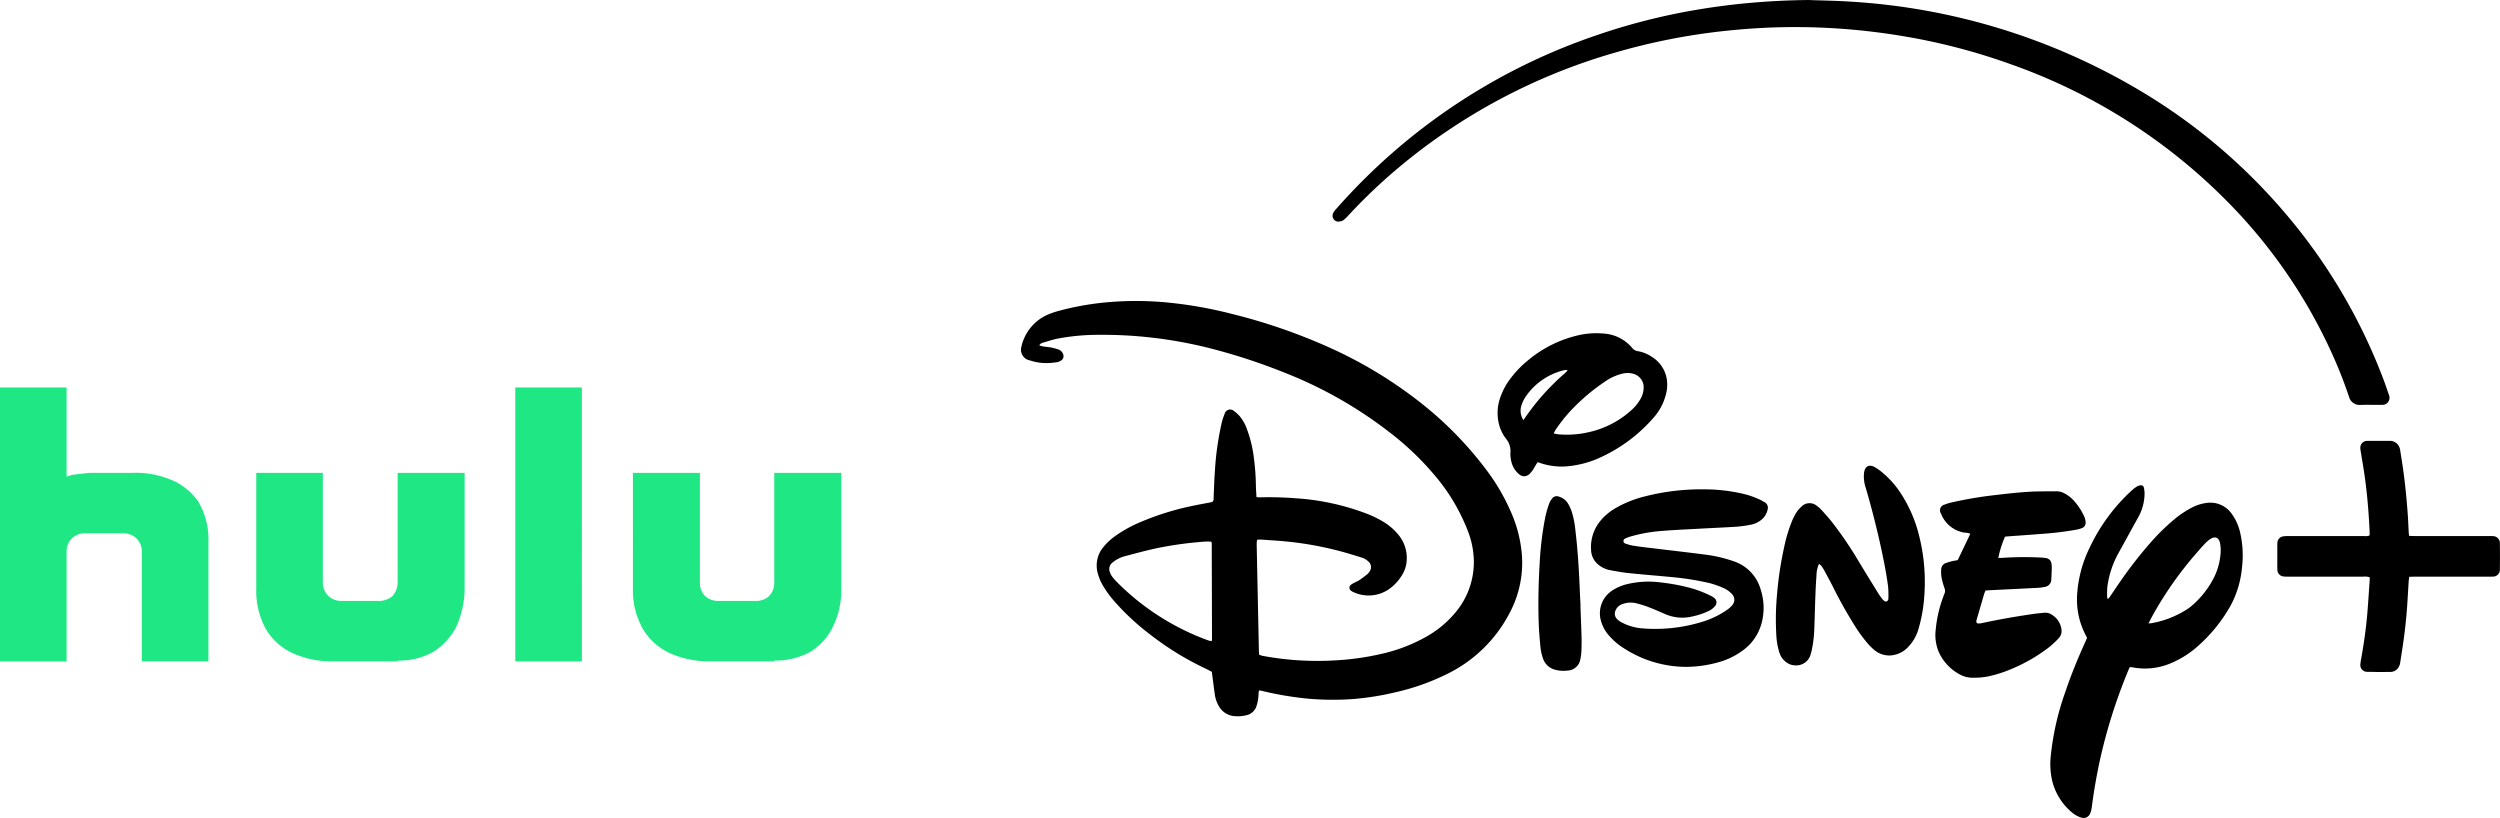 <svg xmlns="http://www.w3.org/2000/svg" width="240.001" height="78.523" viewBox="0 0 240.001 78.523">
  <g id="Group_68110" data-name="Group 68110" transform="translate(-12963 -1187.738)">
    <path id="hulu-2" d="M86.109,39.9H79.678V50.5a1.791,1.791,0,0,1-.485,1.218,1.842,1.842,0,0,1-1.2.48H74.259a1.87,1.87,0,0,1-1.234-.48,1.783,1.783,0,0,1-.486-1.218V39.9h-6.43V51.05a7.548,7.548,0,0,0,.936,3.8,5.9,5.9,0,0,0,2.541,2.327,9.079,9.079,0,0,0,3.85.813H79.68V57.92a6.911,6.911,0,0,0,3.477-.849,5.763,5.763,0,0,0,2.169-2.438,7.924,7.924,0,0,0,.784-3.583V39.9Zm-64.347.665a8.7,8.7,0,0,0-3.7-.665H13.91l-1.608.185c-.374.111-.561.184-.561.184V31.7H5.348v26.3h6.394V47.357a1.733,1.733,0,0,1,.524-1.181A1.766,1.766,0,0,1,13.5,45.7h3.739a1.823,1.823,0,0,1,1.2.48,1.736,1.736,0,0,1,.524,1.181V57.995h6.394V46.544a7.115,7.115,0,0,0-.972-3.879A5.826,5.826,0,0,0,21.762,40.561ZM43.522,50.5a1.992,1.992,0,0,1-.486,1.218,2.028,2.028,0,0,1-1.234.479H38.063a1.852,1.852,0,0,1-1.2-.479,1.826,1.826,0,0,1-.524-1.218V39.9H29.95V51.05a7.542,7.542,0,0,0,.9,3.8A5.7,5.7,0,0,0,33.39,57.18a8.953,8.953,0,0,0,3.851.813h6.281V57.92a6.675,6.675,0,0,0,3.441-.849,6.1,6.1,0,0,0,2.205-2.438,9.018,9.018,0,0,0,.785-3.583V39.9H43.522V50.5Zm11.292,7.5h6.394V31.7H54.814v26.3Z" transform="translate(12957.652 1193.233)" fill="#1ee783"/>
    <g id="Group_68108" data-name="Group 68108" transform="translate(66.706 -17.443)">
      <path id="disney-plus-logo-d" d="M101.706,78.472a2.629,2.629,0,0,1-.92-.55A5.745,5.745,0,0,1,98.983,75a7.205,7.205,0,0,1-.141-2.489,25.96,25.96,0,0,1,1.4-6.109c.537-1.6,1.175-3.154,1.867-4.689.072-.156.139-.315.211-.475-.052-.106-.1-.206-.149-.3a7.358,7.358,0,0,1-.8-3.929,11.9,11.9,0,0,1,1.2-4.439,17.624,17.624,0,0,1,4.089-5.532,3.013,3.013,0,0,1,.41-.311.966.966,0,0,1,.3-.123c.23-.055.372.025.415.254a2.52,2.52,0,0,1,.054.609,4.763,4.763,0,0,1-.547,2.083c-.643,1.154-1.271,2.314-1.912,3.468a9.1,9.1,0,0,0-1.109,3.289,8.24,8.24,0,0,0-.026.99,1,1,0,0,0,.062.219,2.06,2.06,0,0,0,.2-.221c.346-.506.682-1.017,1.033-1.52a40.732,40.732,0,0,1,2.773-3.568,20.564,20.564,0,0,1,2.338-2.313A9.131,9.131,0,0,1,112.4,48.72a4.265,4.265,0,0,1,1.375-.438,2.508,2.508,0,0,1,2.449,1.065,4.929,4.929,0,0,1,.808,1.846,9.848,9.848,0,0,1,.162,3.29,9.571,9.571,0,0,1-.615,2.613,8.477,8.477,0,0,1-.494,1.069,14.947,14.947,0,0,1-3.057,3.8,9.257,9.257,0,0,1-2.719,1.726,6.329,6.329,0,0,1-3.67.365.991.991,0,0,0-.138-.013.865.865,0,0,0-.09.017h0c-.05.111-.1.209-.138.311a51.519,51.519,0,0,0-2.756,8.77c-.291,1.372-.535,2.751-.715,4.143-.02.156-.043.313-.076.466a1.524,1.524,0,0,1-.1.313.674.674,0,0,1-.623.463A.975.975,0,0,1,101.706,78.472Zm12.5-26.758a3.092,3.092,0,0,0-.574.477c-.273.28-.527.581-.783.877a34.62,34.62,0,0,0-4.268,6.078c-.112.205-.216.414-.363.7.159-.011.236-.011.311-.024a9.315,9.315,0,0,0,3.179-1.2,4.409,4.409,0,0,0,.615-.428,8.79,8.79,0,0,0,2.178-2.748,6.144,6.144,0,0,0,.634-2.306,3.488,3.488,0,0,0-.058-1.035c-.075-.333-.256-.512-.5-.512A.729.729,0,0,0,114.209,51.715ZM20.536,68.753a1.875,1.875,0,0,1-1.567-.97,3.028,3.028,0,0,1-.384-1.109c-.075-.5-.132-1-.2-1.5-.028-.218-.057-.436-.09-.681-.233-.119-.464-.247-.7-.358A28.081,28.081,0,0,1,12.49,61,23.471,23.471,0,0,1,9,57.791a9.906,9.906,0,0,1-1.12-1.513,4.765,4.765,0,0,1-.535-1.254,2.751,2.751,0,0,1,.528-2.491,5.673,5.673,0,0,1,1.167-1.085,12.219,12.219,0,0,1,2.245-1.259,26.054,26.054,0,0,1,5.03-1.6c.61-.132,1.224-.24,1.835-.36.075-.015.15-.032.2-.043a.439.439,0,0,0,.116-.372c.04-.834.058-1.67.12-2.5a28.267,28.267,0,0,1,.649-4.677,6.23,6.23,0,0,1,.287-.9.547.547,0,0,1,.9-.28,2.918,2.918,0,0,1,.583.538,4.031,4.031,0,0,1,.659,1.191,11.969,11.969,0,0,1,.655,2.654,23.138,23.138,0,0,1,.211,2.828c.008.344.035.688.053,1.05.134.011.24.028.346.026a32.877,32.877,0,0,1,3.413.089,23.28,23.28,0,0,1,6.919,1.515,9.977,9.977,0,0,1,1.55.773,5.469,5.469,0,0,1,1.38,1.195,3.489,3.489,0,0,1,.82,2.4,2.981,2.981,0,0,1-.4,1.4,4.5,4.5,0,0,1-1.131,1.312,3.445,3.445,0,0,1-3.54.436,1.113,1.113,0,0,1-.284-.161.344.344,0,0,1,0-.566,1.6,1.6,0,0,1,.278-.172c.178-.1.371-.172.539-.284.26-.172.508-.363.75-.559a1.162,1.162,0,0,0,.237-.29.686.686,0,0,0-.076-.869,1.576,1.576,0,0,0-.755-.454c-.626-.191-1.25-.391-1.883-.56a32.547,32.547,0,0,0-5.285-.967c-.776-.075-1.554-.121-2.332-.175-.153-.011-.307,0-.482,0a2.618,2.618,0,0,0-.042.295c0,.189,0,.379.006.568q.1,4.8.2,9.6c0,.188.016.376.025.579a2.334,2.334,0,0,0,.315.107,28.673,28.673,0,0,0,7.125.431,25.753,25.753,0,0,0,4.619-.69,15.665,15.665,0,0,0,3.913-1.532,10.031,10.031,0,0,0,2.974-2.486,7.522,7.522,0,0,0,1.665-5,8.374,8.374,0,0,0-.593-2.759,18.413,18.413,0,0,0-2.911-4.989,27.612,27.612,0,0,0-4.7-4.521,40.655,40.655,0,0,0-10.012-5.654,56.706,56.706,0,0,0-7.567-2.437,42.329,42.329,0,0,0-5.295-.927,40.925,40.925,0,0,0-4.855-.249,20.9,20.9,0,0,0-4.047.369c-.456.095-.9.243-1.351.376a.573.573,0,0,0-.388.264l.008,0a2.259,2.259,0,0,0,.334.1c.261.041.527.057.787.107a4.721,4.721,0,0,1,.719.191.729.729,0,0,1,.429.413.492.492,0,0,1-.192.657,1.075,1.075,0,0,1-.389.151,7.605,7.605,0,0,1-.975.085A4.945,4.945,0,0,1,.84,34.6a1.041,1.041,0,0,1-.806-1.371A1.618,1.618,0,0,1,.1,32.956a4.417,4.417,0,0,1,2.332-2.7,7.717,7.717,0,0,1,1.145-.406,27.214,27.214,0,0,1,5.157-.872,31.423,31.423,0,0,1,5.187.05,40.549,40.549,0,0,1,6.35,1.119,54.709,54.709,0,0,1,9.278,3.2,41.846,41.846,0,0,1,9.25,5.679,34.62,34.62,0,0,1,5.8,6.011,19.815,19.815,0,0,1,2.482,4.27A12.658,12.658,0,0,1,48.039,53a10.23,10.23,0,0,1-1.154,5.848,13.378,13.378,0,0,1-5.947,5.827,22.2,22.2,0,0,1-5.062,1.794,26.744,26.744,0,0,1-3.969.634,27.082,27.082,0,0,1-4.253-.02,31.256,31.256,0,0,1-4.563-.764c-.075-.018-.152-.024-.261-.04a2.154,2.154,0,0,0-.048.313,4.13,4.13,0,0,1-.175,1.118,1.3,1.3,0,0,1-1,.953,3.489,3.489,0,0,1-.827.1Q20.656,68.761,20.536,68.753ZM17.242,52.025a34.117,34.117,0,0,0-4.435.647c-.957.212-1.9.469-2.853.721a3.142,3.142,0,0,0-1.2.614A.785.785,0,0,0,8.5,54.9a1.444,1.444,0,0,0,.207.42,3.914,3.914,0,0,0,.392.468,23.811,23.811,0,0,0,8.879,5.7,2.124,2.124,0,0,0,.3.061.979.979,0,0,0,.035-.168q-.01-4.631-.026-9.261c0-.028-.025-.055-.055-.118a2.948,2.948,0,0,0-.3-.014C17.711,51.983,17.477,52,17.242,52.025ZM91.176,65.058a2.579,2.579,0,0,1-1.071-.311,4.565,4.565,0,0,1-2.022-2.158,4.183,4.183,0,0,1-.293-2.132,12.127,12.127,0,0,1,.742-3.211,2.577,2.577,0,0,1,.1-.264.619.619,0,0,0,.006-.5,7.873,7.873,0,0,1-.28-1,3.457,3.457,0,0,1-.043-.8.666.666,0,0,1,.473-.639c.177-.06.355-.118.537-.162s.366-.07.578-.109h0l1.212-2.53a1.442,1.442,0,0,0-.222-.076c-.169-.027-.343-.032-.51-.065A2.9,2.9,0,0,1,88.3,49.308a.564.564,0,0,1,.346-.869,4.326,4.326,0,0,1,.716-.214,37.358,37.358,0,0,1,3.962-.679c1.1-.128,2.2-.257,3.3-.329.932-.06,1.87-.043,2.8-.054a1.645,1.645,0,0,1,.8.24,3.184,3.184,0,0,1,.87.708,5.889,5.889,0,0,1,.965,1.5,1.554,1.554,0,0,1,.121.5.546.546,0,0,1-.37.593,2.935,2.935,0,0,1-.539.148,30.781,30.781,0,0,1-3.108.386c-1.165.093-2.332.172-3.5.258-.077.006-.153.016-.219.023A9.669,9.669,0,0,0,93.8,53.56c.094,0,.184.006.274,0a32.217,32.217,0,0,1,3.74-.04,4.451,4.451,0,0,1,.512.049.613.613,0,0,1,.58.578,1.8,1.8,0,0,1,.026.376c-.009.362-.021.725-.047,1.087a.715.715,0,0,1-.61.729,4.47,4.47,0,0,1-.741.095c-1.48.078-2.959.147-4.439.221-.17.009-.34.022-.52.035a3.227,3.227,0,0,0-.129.313c-.236.8-.468,1.6-.7,2.4a1.6,1.6,0,0,0-.056.227.193.193,0,0,0,.185.225,1.854,1.854,0,0,0,.37-.041c1.661-.362,3.336-.647,5.018-.89.308-.044.62-.064.93-.1a1.15,1.15,0,0,1,.795.22,1.911,1.911,0,0,1,.867,1.343,1,1,0,0,1-.25.877,9.858,9.858,0,0,1-.926.864,15.846,15.846,0,0,1-3.6,2.085,12.231,12.231,0,0,1-2.086.686,6.518,6.518,0,0,1-1.451.161Q91.357,65.067,91.176,65.058Zm38.039-.563a.649.649,0,0,1-.655-.75c.017-.219.065-.436.1-.653.248-1.4.449-2.8.565-4.216.088-1.067.154-2.139.229-3.207,0-.075,0-.151,0-.244a1.318,1.318,0,0,0-.607-.068q-3.58,0-7.161,0a3.736,3.736,0,0,1-.513-.019.643.643,0,0,1-.583-.634c-.014-.188-.007-.379-.007-.568v-1.7c0-.11,0-.222.007-.331a.649.649,0,0,1,.553-.614,2.863,2.863,0,0,1,.512-.029q3.626,0,7.253,0a1.2,1.2,0,0,0,.532-.055c0-.09.014-.18.011-.27-.078-1.749-.217-3.493-.452-5.229-.117-.859-.271-1.712-.407-2.568a2,2,0,0,1-.039-.375.648.648,0,0,1,.58-.635,1.418,1.418,0,0,1,.187-.009c.671,0,1.342,0,2.012,0a1,1,0,0,1,.731.258,1.055,1.055,0,0,1,.312.621c.1.622.2,1.244.288,1.869.2,1.421.339,2.848.441,4.279.042.581.062,1.165.094,1.748.006.106.023.213.038.347.19.007.358.018.526.018q3.533,0,7.067,0c.14,0,.282-.007.421.005a.676.676,0,0,1,.7.727q.018,1.23,0,2.46a.656.656,0,0,1-.669.7c-.14.013-.281.007-.422.007h-7.02c-.185,0-.371.007-.578.011a3.163,3.163,0,0,0-.058.332c-.053.818-.1,1.637-.152,2.455-.092,1.322-.242,2.637-.438,3.947-.072.483-.151.965-.223,1.449a1.173,1.173,0,0,1-.212.569.9.9,0,0,1-.72.383c-.431,0-.861.006-1.291.006C129.851,64.5,129.533,64.5,129.215,64.495ZM129.458,55.425ZM51.282,64.3a1.647,1.647,0,0,1-1.195-1.094,4.712,4.712,0,0,1-.232-1.008c-.082-.815-.153-1.632-.179-2.449-.062-1.921-.018-3.845.1-5.764a30.661,30.661,0,0,1,.545-4.4,10.4,10.4,0,0,1,.354-1.221,1.916,1.916,0,0,1,.277-.488.542.542,0,0,1,.666-.2,1.533,1.533,0,0,1,.877.669,4.229,4.229,0,0,1,.352.768,8.956,8.956,0,0,1,.358,1.85c.213,1.768.325,3.545.4,5.324.025.63.06,1.259.091,1.888h-.014c.036.977.078,1.953.106,2.929.013.457.008.914-.011,1.371a4.214,4.214,0,0,1-.1.795,1.282,1.282,0,0,1-1.18,1.1,4.053,4.053,0,0,1-.449.027A2.763,2.763,0,0,1,51.282,64.3Zm6.668-2.007a6.369,6.369,0,0,1-1.508-1.263,3.542,3.542,0,0,1-.813-1.524,2.611,2.611,0,0,1,1.05-2.779,4.51,4.51,0,0,1,1.54-.663,8.749,8.749,0,0,1,3.068-.163,19.375,19.375,0,0,1,2.942.54,10.968,10.968,0,0,1,1.964.754,1.587,1.587,0,0,1,.32.193.533.533,0,0,1,.095.792,1.743,1.743,0,0,1-.629.48,6.858,6.858,0,0,1-1.55.518,4.079,4.079,0,0,1-2.611-.227c-.517-.22-1.03-.452-1.555-.653a10.523,10.523,0,0,0-1.2-.38,2.268,2.268,0,0,0-1.337.071,1.051,1.051,0,0,0-.672.615.735.735,0,0,0,.184.863,1.8,1.8,0,0,0,.422.293,5.041,5.041,0,0,0,1.874.556,15.351,15.351,0,0,0,5.915-.644,8.539,8.539,0,0,0,2.308-1.125,2.374,2.374,0,0,0,.487-.436A.778.778,0,0,0,68.2,57a2.417,2.417,0,0,0-.805-.558,8.178,8.178,0,0,0-1.78-.568,27.462,27.462,0,0,0-3.19-.477c-1.381-.133-2.765-.241-4.145-.384-.588-.061-1.171-.172-1.753-.278a2.443,2.443,0,0,1-.984-.423,1.892,1.892,0,0,1-.838-1.509,3.97,3.97,0,0,1,.93-2.846,5.422,5.422,0,0,1,1.442-1.19A10.734,10.734,0,0,1,59.9,47.647a21.58,21.58,0,0,1,5.522-.67l0,0a16.619,16.619,0,0,1,3.7.386,8.337,8.337,0,0,1,1.729.574c.17.079.334.171.5.263a.61.61,0,0,1,.3.724,1.73,1.73,0,0,1-.72,1.067,2.275,2.275,0,0,1-.946.39,12.274,12.274,0,0,1-1.3.182c-1.244.079-2.492.128-3.737.2-1.183.065-2.367.114-3.548.215a14.367,14.367,0,0,0-2.941.537,3.289,3.289,0,0,0-.437.163.3.3,0,0,0-.211.284.274.274,0,0,0,.213.227,4.156,4.156,0,0,0,.628.179c.446.075.894.132,1.344.187,1.889.229,3.778.445,5.666.685a13.626,13.626,0,0,1,2.727.639,4,4,0,0,1,2.622,2.8,5.627,5.627,0,0,1,.043,3.216,4.728,4.728,0,0,1-1.775,2.542A7.128,7.128,0,0,1,66.8,63.611a11.607,11.607,0,0,1-3,.408A11.028,11.028,0,0,1,57.95,62.292ZM73.658,63.71a1.8,1.8,0,0,1-.875-1.063,6.692,6.692,0,0,1-.292-1.624,26.04,26.04,0,0,1,.071-4.016,33.81,33.81,0,0,1,.679-4.483,14.34,14.34,0,0,1,.728-2.44,5.558,5.558,0,0,1,.419-.843,2.784,2.784,0,0,1,.515-.606,1.08,1.08,0,0,1,1.493-.059,2.778,2.778,0,0,1,.422.372c.336.372.676.743.987,1.137a35.769,35.769,0,0,1,2.573,3.776c.617,1.022,1.244,2.039,1.871,3.056.1.161.209.314.321.466a1.645,1.645,0,0,0,.214.248c.08.072.174.146.294.1a.266.266,0,0,0,.167-.262,8.778,8.778,0,0,0-.027-1.179c-.187-1.374-.459-2.733-.76-4.087q-.617-2.768-1.419-5.487a3.269,3.269,0,0,1-.13-1.308c.075-.654.486-.872,1.053-.551a4.608,4.608,0,0,1,.578.4A8.887,8.887,0,0,1,84.4,47.3a13.239,13.239,0,0,1,1.843,4.318,18.153,18.153,0,0,1,.455,5.539,14.373,14.373,0,0,1-.544,3.161,4.139,4.139,0,0,1-.974,1.755,2.555,2.555,0,0,1-1.537.829,2.216,2.216,0,0,1-1.711-.473,5.622,5.622,0,0,1-.67-.657A13.287,13.287,0,0,1,80.039,60.1a41.994,41.994,0,0,1-2.1-3.74c-.27-.532-.553-1.059-.838-1.585a4.476,4.476,0,0,0-.309-.473,1.2,1.2,0,0,0-.21-.165h0a2.848,2.848,0,0,0-.238,1.121c-.054.675-.082,1.353-.109,2.03-.04,1.025-.057,2.049-.1,3.073a11.627,11.627,0,0,1-.256,2.109c-.028.123-.069.243-.1.365a1.425,1.425,0,0,1-1.425,1.041A1.454,1.454,0,0,1,73.658,63.71ZM47.752,45.489a2.191,2.191,0,0,1-.706-1.2,2.91,2.91,0,0,1-.083-.841,1.835,1.835,0,0,0-.412-1.315,3.784,3.784,0,0,1-.643-1.251,4.414,4.414,0,0,1,.056-2.651,6.527,6.527,0,0,1,1.1-2.019,9.771,9.771,0,0,1,1.611-1.641A11.548,11.548,0,0,1,53.5,32.179a7.822,7.822,0,0,1,2.417-.159,3.9,3.9,0,0,1,2.76,1.411.79.79,0,0,0,.519.279,3.472,3.472,0,0,1,1.336.542,3.091,3.091,0,0,1,1.446,2.165,3.589,3.589,0,0,1-.115,1.543,5.328,5.328,0,0,1-1.19,2.174,15.059,15.059,0,0,1-5.427,3.935,9.717,9.717,0,0,1-2.944.706,6.4,6.4,0,0,1-2.4-.3c-.1-.032-.2-.069-.317-.109h0c-.055.078-.1.137-.141.2-.1.162-.183.33-.288.487a2.522,2.522,0,0,1-.319.405.8.8,0,0,1-.552.265A.813.813,0,0,1,47.752,45.489Zm10-9.629a4.928,4.928,0,0,0-1.7.762,19.341,19.341,0,0,0-2.929,2.417,14.8,14.8,0,0,0-1.846,2.254,3.069,3.069,0,0,0-.158.316h0c.158.032.274.065.392.078a9.24,9.24,0,0,0,2.973-.2,8.914,8.914,0,0,0,4.042-2.071,4.188,4.188,0,0,0,.9-1.077,2.229,2.229,0,0,0,.326-1.12,1.328,1.328,0,0,0-.942-1.318,1.767,1.767,0,0,0-.576-.093A2.394,2.394,0,0,0,57.757,35.86Zm-5.823-.274a6.2,6.2,0,0,0-3.487,2.47,3.312,3.312,0,0,0-.4.8,1.654,1.654,0,0,0,.164,1.475h0c.168-.238.3-.429.437-.618s.277-.381.419-.567.289-.372.438-.555.3-.362.456-.538.312-.352.473-.524.324-.341.49-.508.334-.332.5-.494.348-.317.518-.478a3.21,3.21,0,0,0,.52-.5.7.7,0,0,0-.2-.029A1.252,1.252,0,0,0,51.934,35.586Zm75.53,2.481a44.015,44.015,0,0,0-1.943-4.812,50.181,50.181,0,0,0-9.6-13.778A54.77,54.77,0,0,0,95.093,6.2,59.226,59.226,0,0,0,84.974,3.523q-2.492-.431-5.007-.662a61.625,61.625,0,0,0-6.823-.252c-1.824.034-3.644.154-5.461.345A60.615,60.615,0,0,0,56.957,5.065,56.741,56.741,0,0,0,36.17,16.138a52.88,52.88,0,0,0-4.763,4.541,4.632,4.632,0,0,1-.366.365.865.865,0,0,1-.506.224A.548.548,0,0,1,30,21.052a.574.574,0,0,1-.038-.626,2.17,2.17,0,0,1,.311-.411q1.37-1.556,2.847-3.007A58.116,58.116,0,0,1,55.042,3.448,60.5,60.5,0,0,1,64.682.965Q67.15.541,69.641.306,72.6.03,75.574,0c1.355.051,2.713.067,4.066.158a61.473,61.473,0,0,1,27.183,8.2,55.419,55.419,0,0,1,14.3,11.854,53.968,53.968,0,0,1,9.731,16.424c.159.428.3.862.452,1.292a.659.659,0,0,1,.015.463.642.642,0,0,1-.583.47c-.171.012-.343.007-.514.007-.546,0-1.092-.017-1.638.005h-.063A1.038,1.038,0,0,1,127.464,38.066ZM75.574,0h0Z" transform="translate(12994.333 1205.182)"/>
    </g>
  </g>
</svg>
